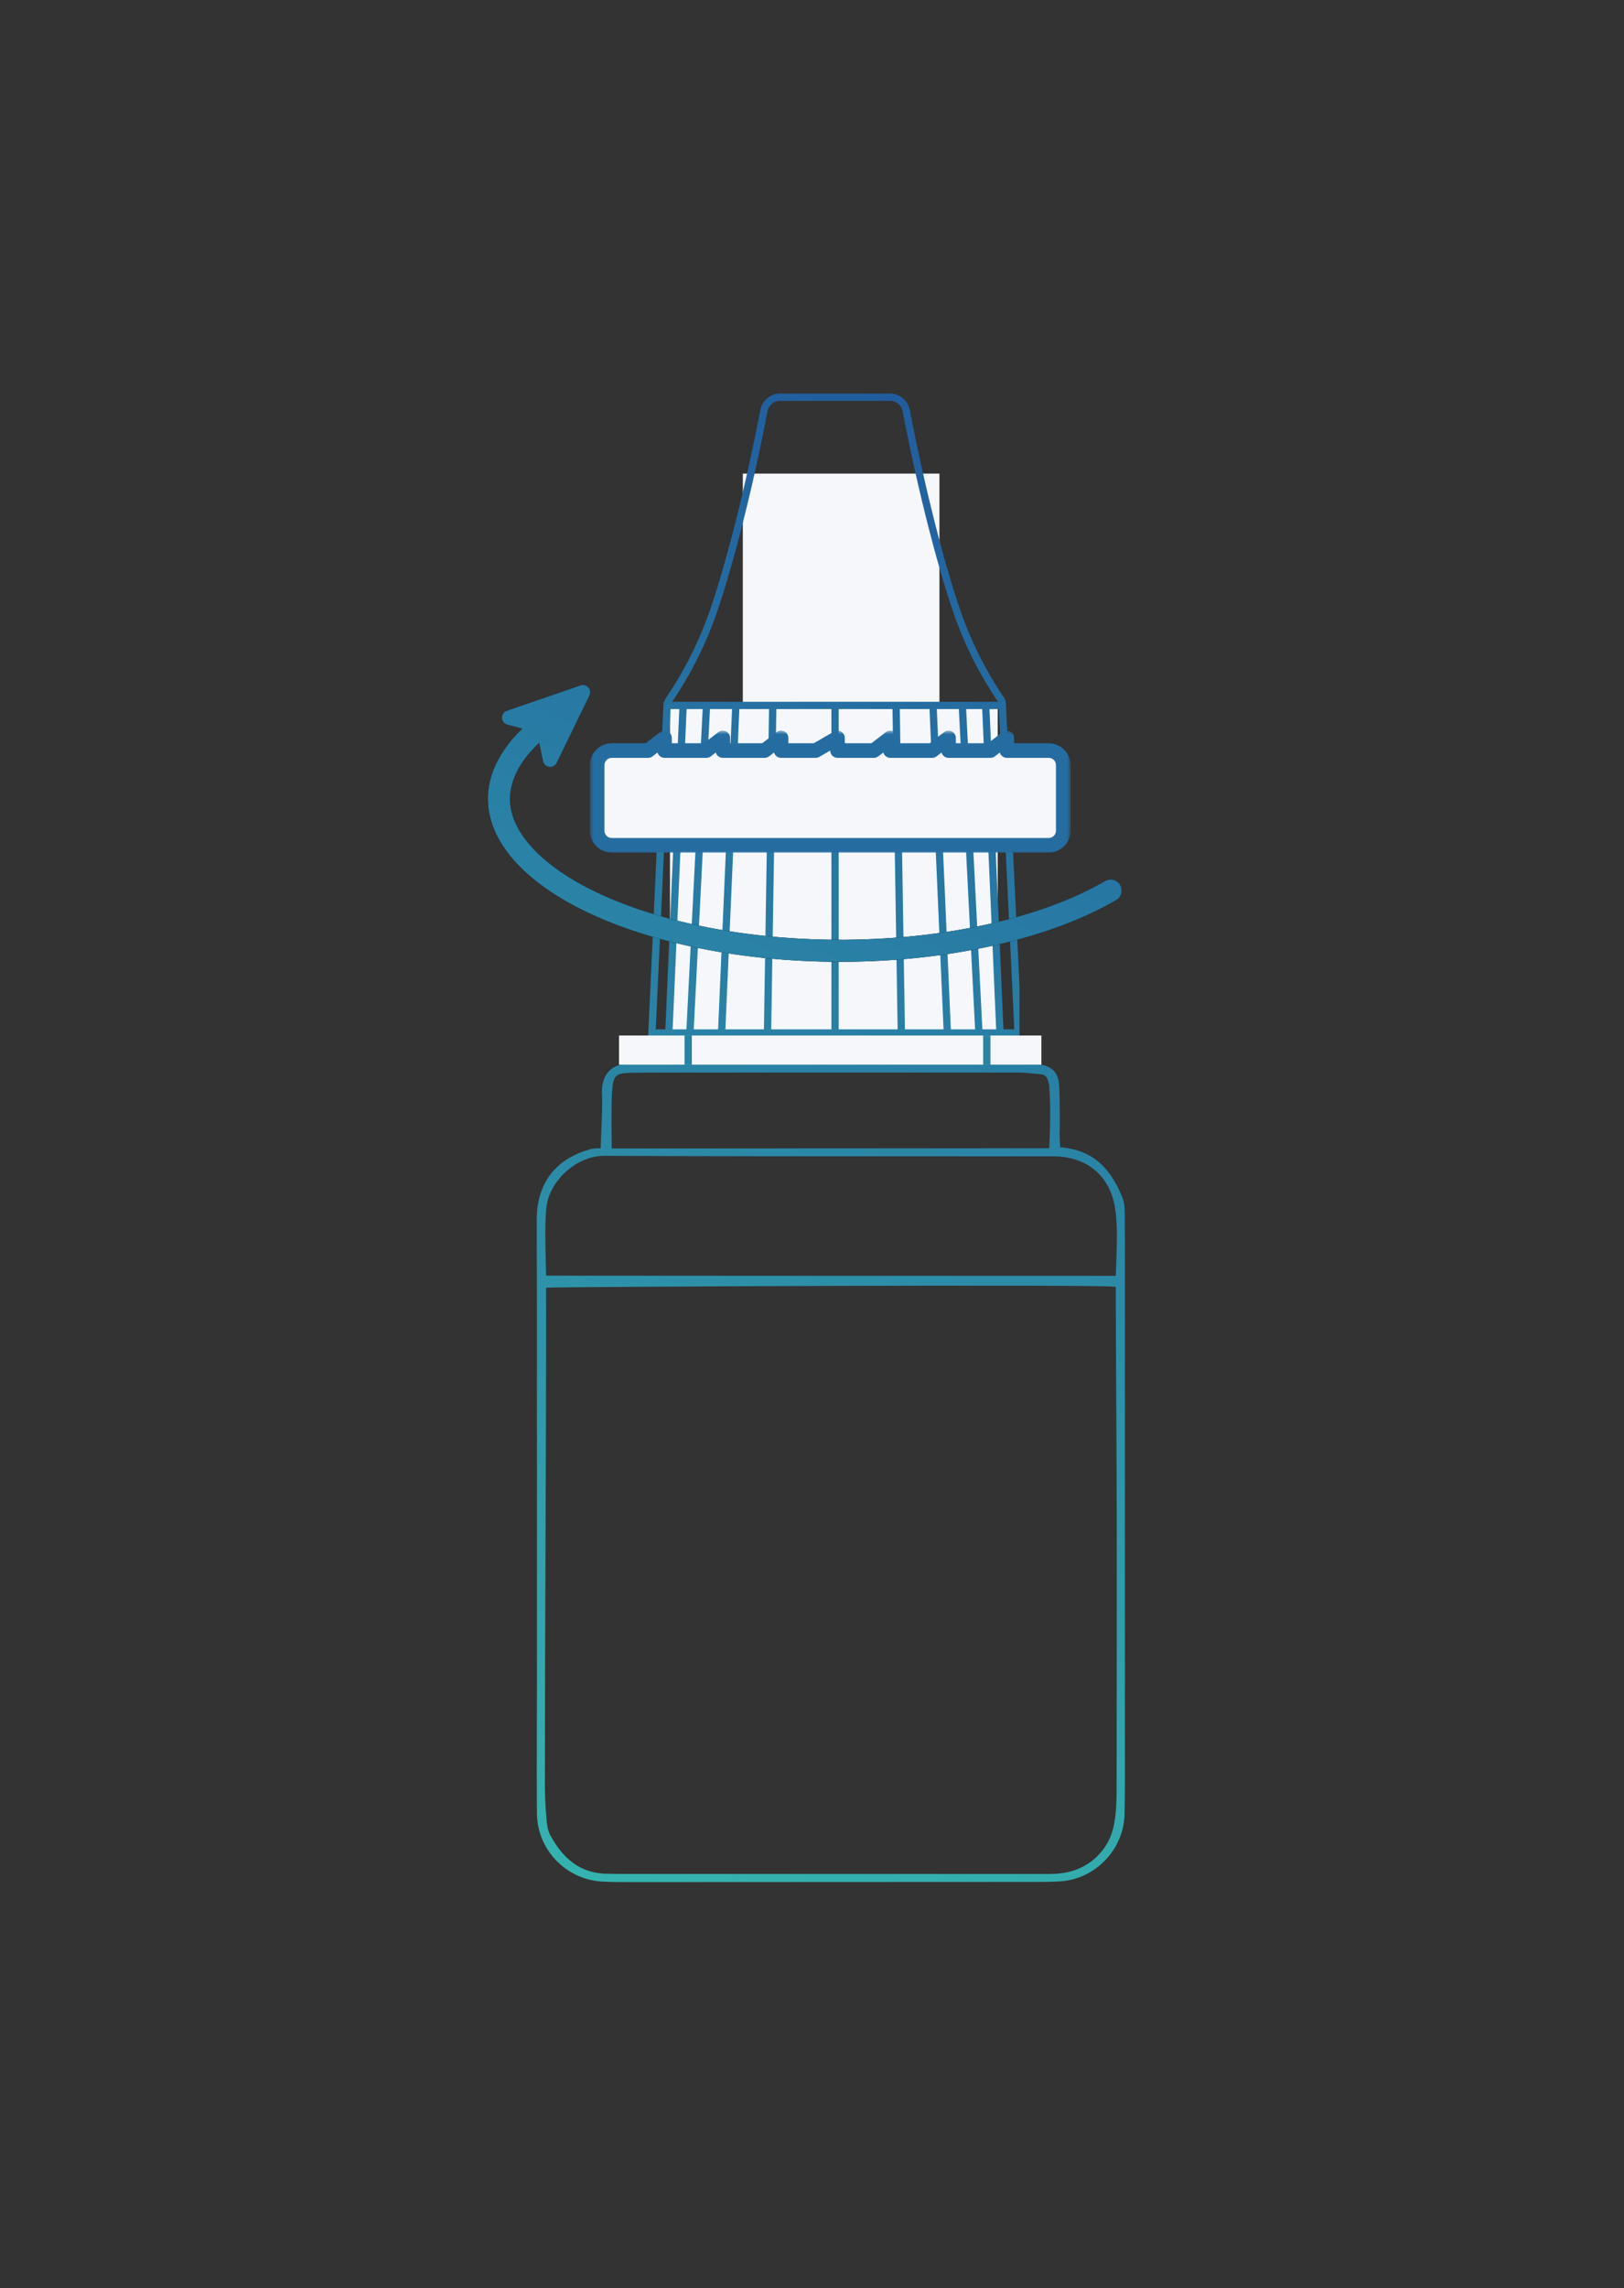 <svg width="223" height="314" viewBox="0 0 223 314" fill="none" xmlns="http://www.w3.org/2000/svg">
<rect x="0" y="0" width="223" height="314" fill="#333333" stroke="none"/>
<g clip-path="url(#clip0_48_804)">
<path fill-rule="evenodd" clip-rule="evenodd" d="M154.137 164.375C152.639 160.644 150.33 157.801 145.584 157.446C145.575 157.288 145.566 157.132 145.557 156.979C145.511 156.223 145.469 155.519 145.533 154.781C145.525 154.195 145.524 153.608 145.524 153.023C145.522 151.656 145.52 150.294 145.431 148.943C145.33 147.192 144.492 146.354 142.792 146.075C142.542 146.028 142.283 146.024 142.021 146.019C141.855 146.016 141.689 146.012 141.523 145.999C140.051 145.879 139.91 145.807 139.849 145.776C139.846 145.774 139.843 145.772 139.839 145.771C139.801 144.844 139.784 143.562 139.767 142.281C139.75 140.999 139.733 139.717 139.695 138.791C139.639 137.395 139.621 135.609 139.603 133.781C139.58 131.521 139.557 129.197 139.459 127.471C139.459 127.471 140.093 127.176 140.533 126.913C142.056 125.999 143.528 124.984 144.974 123.969C149.441 120.847 153.502 117.293 157.335 113.461C157.741 113.055 158.122 112.598 158.426 112.09C158.731 111.583 158.477 110.694 157.969 110.567C157.639 110.466 157.132 110.593 156.853 110.821C156.302 111.283 155.801 111.783 155.297 112.284C155.081 112.499 154.865 112.715 154.644 112.928C150.355 117.141 145.736 120.974 140.584 124.121C140.228 124.324 139.763 124.578 139.332 124.806C139.205 124.425 138.951 120.466 138.951 120.238C138.317 112.37 138.063 108.182 137.809 100.06L137.806 100.017C137.547 95.966 137.482 94.95 135.964 92.7C133.68 89.324 132.132 85.644 131.218 81.608C129.905 75.802 128.42 70.039 126.935 64.276C126.44 62.355 125.945 60.434 125.457 58.512C125.304 57.941 125.146 57.37 124.987 56.798C124.828 56.227 124.67 55.656 124.518 55.085C124.188 53.867 123.35 53.258 122.157 53.106C121.65 53.029 121.142 53.004 120.634 53.004C119.771 53.004 118.909 53.003 118.046 53.002C114.594 52.998 111.142 52.994 107.69 53.055C104.274 53.124 104.091 53.865 103.627 55.736C103.581 55.922 103.532 56.12 103.477 56.329C103.395 56.591 103.334 56.863 103.274 57.133C103.241 57.281 103.208 57.428 103.172 57.573C102.859 58.853 102.55 60.141 102.24 61.431C101.721 63.591 101.2 65.757 100.66 67.903C100.26 69.484 99.829 71.056 99.399 72.626C98.6 75.542 97.802 78.452 97.208 81.405C96.497 84.958 95.304 88.233 93.376 91.253C93.13 91.648 92.889 92.048 92.648 92.446C92.317 92.995 91.988 93.541 91.65 94.07C91.04 95.009 90.71 96.05 90.634 97.166C90.563 98.288 90.475 99.404 90.388 100.521C90.257 102.184 90.126 103.846 90.051 105.517C89.86 109.698 89.712 113.893 89.564 118.092C89.515 119.475 89.466 120.859 89.416 122.243L89.409 122.43C89.285 125.897 89.159 129.387 88.985 132.877C88.959 133.486 88.824 134.958 88.824 134.958C88.368 134.867 88.095 134.802 87.893 134.754C87.814 134.735 87.746 134.719 87.682 134.705C82.885 133.639 78.579 131.583 74.898 128.334C71.726 125.567 69.721 122.065 69.264 117.852C68.959 115.085 69.01 112.293 70.025 109.121C70.101 110.491 70.17 110.847 70.423 111.481C70.804 112.243 71.109 112.776 71.439 112.877C71.921 113.029 72.056 113.055 72.259 112.446C72.335 112.217 72.386 111.963 72.411 111.71L72.411 111.709C72.843 108.537 73.274 105.364 73.68 102.166C73.687 102.105 73.696 102.042 73.705 101.977C73.765 101.564 73.83 101.114 73.325 100.872C73.253 100.89 73.184 100.898 73.12 100.906C73.002 100.921 72.899 100.933 72.817 100.999L64.822 107.243C64.619 107.42 64.154 107.852 64.078 108.055C63.951 108.41 63.985 108.639 64.137 108.918C64.459 109.197 65.017 109.248 65.347 109.197C66.109 109.045 66.675 108.892 67.614 108.588C67.581 108.853 67.557 109.099 67.535 109.332C67.506 109.634 67.479 109.915 67.436 110.187C67.372 110.616 67.291 111.043 67.211 111.469C67.04 112.378 66.87 113.281 66.853 114.197C66.751 118.207 67.309 122.04 69.543 125.593C71.98 129.476 75.381 132.116 79.34 134.146C81.751 135.364 84.264 136.38 86.929 136.938C87.422 137.05 88.028 137.202 88.512 137.323C88.576 137.339 88.638 137.355 88.697 137.37C88.671 137.943 88.645 138.58 88.618 139.244C88.513 141.815 88.391 144.789 88.19 145.999C87.707 146.05 87.081 146.024 86.573 145.999C83.985 145.872 82.538 147.471 82.665 150.111C82.736 151.477 82.641 153.639 82.561 155.483C82.526 156.276 82.494 157.01 82.479 157.598C82.225 157.547 81.464 157.608 81.21 157.674C76.413 158.918 73.756 162.268 73.705 167.192C73.69 169.218 73.702 171.253 73.715 173.287C73.723 174.641 73.731 175.995 73.731 177.344V231.126C73.731 233.096 73.725 235.069 73.72 237.043C73.708 240.994 73.697 244.949 73.731 248.892C73.782 253.867 77.741 257.928 82.665 258.207C84.01 258.283 85.379 258.283 86.724 258.283H86.726C95.974 258.283 105.228 258.277 114.486 258.27C123.75 258.264 133.017 258.258 142.284 258.258C143.477 258.258 144.67 258.258 145.837 258.156C150.507 257.75 154.264 253.765 154.416 249.07C154.441 247.725 154.467 246.354 154.467 245.009V176.507C154.467 175.727 154.468 174.946 154.47 174.163C154.475 171.814 154.479 169.458 154.441 167.116C154.441 167.055 154.442 166.994 154.442 166.933C154.443 166.068 154.445 165.133 154.137 164.375ZM91.276 116.246C91.251 116.509 91.245 116.774 90.982 120.491C90.833 124.596 90.793 125.013 90.773 125.432C90.76 125.704 90.756 125.977 90.736 127.268C90.702 128.692 90.644 130.115 90.587 131.531C90.559 132.21 90.532 132.888 90.507 133.562C90.496 133.715 90.481 134.285 90.468 134.758C90.461 134.997 90.456 135.211 90.451 135.335C90.057 135.228 89.966 135.212 89.966 135.212C90.012 134.212 90.022 134.091 90.025 133.97C90.025 133.934 90.025 133.899 90.025 133.842C90.196 128.902 90.391 123.986 90.587 119.049L90.609 118.486C90.609 118.366 90.626 117.926 90.647 117.378C90.684 116.428 90.733 115.153 90.728 114.654C90.77 111.567 90.888 109.67 91.026 107.467C91.135 105.703 91.257 103.744 91.362 100.821C91.378 100.39 91.381 100.283 91.385 100.176C91.393 99.991 91.404 99.805 91.489 97.903C91.489 97.776 91.489 97.522 91.616 97.014H92.251C92.251 97.395 92.233 97.826 92.208 98.182C92.158 99.557 92.085 100.943 92.013 102.333C91.975 103.047 91.938 103.761 91.903 104.476C91.835 105.783 91.769 107.093 91.703 108.403C91.574 110.962 91.445 113.524 91.294 116.075C91.286 116.147 91.281 116.197 91.276 116.246ZM74.986 178.723C74.981 178.029 74.975 177.336 74.992 176.71C77.022 176.583 150.406 176.227 153.223 176.583V179.375C153.234 183.932 153.259 188.476 153.284 193.02C153.317 199.078 153.35 205.136 153.35 211.227C153.35 222.725 153.35 234.222 153.325 245.72C153.325 247.243 153.274 248.765 152.995 250.263C152.335 253.968 149.467 256.608 145.761 257.065C144.978 257.174 144.177 257.171 143.372 257.167C143.238 257.167 143.104 257.166 142.969 257.166H85.127C84.873 257.166 84.619 257.16 84.365 257.154C84.112 257.147 83.858 257.141 83.604 257.141C79.746 257.192 77.309 255.06 75.584 251.887C75.228 251.253 75.101 250.441 75.051 249.704C74.898 248.106 74.822 246.481 74.822 244.882C74.822 234.019 74.865 223.169 74.907 212.319C74.949 201.468 74.992 190.618 74.992 179.755C74.992 179.417 74.989 179.07 74.986 178.723ZM153.291 172.981C153.266 173.672 153.24 174.372 153.223 175.085C127.259 175.085 101.675 175.085 76.066 175.06L74.992 175.06C74.985 174.695 74.973 174.238 74.959 173.721C74.886 171.001 74.768 166.6 75.152 164.958C75.939 161.557 79.467 158.588 83.02 158.613C96.725 158.681 110.418 158.681 124.108 158.681C130.954 158.681 137.799 158.681 144.644 158.689C149.289 158.689 152.512 161.43 153.147 165.974C153.463 168.247 153.379 170.551 153.291 172.981ZM144.086 149.121C144.264 151.811 144.213 154.501 144.086 157.573H141.269C123 157.598 104.757 157.598 86.514 157.598H86.497H84.002C83.977 155.897 83.934 151.684 84.035 150.009C84.188 147.496 84.467 147.243 86.903 147.217C89.035 147.192 91.141 147.192 93.247 147.192H93.249C98.436 147.192 103.62 147.189 108.803 147.186C119.167 147.181 129.527 147.175 139.898 147.192C140.571 147.192 141.233 147.259 141.899 147.326C142.237 147.36 142.576 147.395 142.919 147.42C143.502 147.471 143.807 147.826 143.934 148.385C144.01 148.613 144.061 148.867 144.086 149.121ZM106.386 99.912C106.424 99.028 106.464 98.114 106.464 97.014C107.295 97.014 108.118 97.011 108.93 97.008C110.523 97.003 112.074 96.997 113.571 97.014C113.571 97.535 113.579 98.003 113.588 98.458C113.596 98.89 113.604 99.311 113.604 99.755V99.76C113.604 110.723 113.604 121.711 113.579 132.674V134.958C111.853 135.263 107.513 135.872 105.609 136.1V134.273C105.59 133.243 105.614 132.228 105.638 131.216C105.646 130.881 105.653 130.547 105.66 130.212C105.774 125.491 105.882 120.764 105.99 116.037C106.098 111.31 106.205 106.583 106.32 101.862C106.33 101.187 106.358 100.557 106.386 99.912ZM122.462 130.771V132.547C120.043 133.562 117.411 134.146 114.822 134.705C114.834 134.362 114.83 134.02 114.826 133.693C114.824 133.535 114.822 133.381 114.822 133.232C114.822 121.583 114.848 109.908 114.873 98.258C114.873 98.099 114.865 97.892 114.857 97.679C114.849 97.449 114.84 97.211 114.84 97.014H118.139H121.878V98.334C122.106 109.145 122.284 119.957 122.462 130.768L122.462 130.771ZM100.927 98.253C100.934 98.024 100.94 97.829 101.007 97.014H102.911C103.11 97.014 103.344 97.012 103.591 97.009C104.134 97.003 104.742 96.997 105.195 97.014C105.195 97.072 105.186 97.198 105.176 97.335C105.165 97.498 105.152 97.677 105.152 97.776C104.904 109.337 104.632 120.873 104.359 132.433L104.34 133.232C104.315 134.146 104.307 135.212 104.307 136.1C102.911 136.354 100.677 136.278 99.611 136.227C99.613 136.17 99.614 136.128 99.615 136.086C99.619 135.943 99.619 135.8 99.619 135.034C99.619 133.748 99.663 132.462 99.706 131.187C99.72 130.776 99.734 130.366 99.746 129.958C100.025 121.862 100.304 113.765 100.609 105.669C100.685 103.309 100.787 100.948 100.914 98.588C100.921 98.442 100.924 98.345 100.927 98.253ZM123.977 132.04C123.959 131.608 123.215 100.821 123.215 97.014C123.586 97.014 124.005 97.012 124.444 97.009C125.389 97.003 126.427 96.997 127.276 97.014C127.35 98.422 127.366 99.613 127.382 100.775C127.394 101.604 127.405 102.417 127.436 103.283C127.601 107.205 127.76 111.132 127.919 115.06C128.077 118.988 128.236 122.915 128.401 126.837C128.401 126.963 128.407 127.09 128.414 127.217C128.42 127.344 128.426 127.471 128.426 127.598C128.426 128.423 128.425 128.962 128.424 129.339C128.422 129.832 128.422 130.047 128.426 130.263C128.289 130.316 127.874 130.485 127.349 130.699C126.13 131.195 124.314 131.933 123.977 132.04ZM96.945 98.481C96.987 98.01 97.03 97.523 97.073 97.014H98.723H99.611C99.611 97.223 99.615 97.445 99.62 97.67C99.627 98.072 99.635 98.483 99.619 98.842C99.467 103.131 99.315 107.446 99.188 111.76C99.086 115.136 98.985 118.519 98.883 121.901C98.781 125.282 98.68 128.664 98.579 132.04C98.528 133.131 98.418 135.136 98.342 136.227C97.327 136.227 95.804 136.1 95.423 135.974C95.406 135.593 95.394 135.121 95.406 134.324L95.407 134.25C95.458 131.66 95.508 129.045 95.609 126.456C95.939 118.512 96.269 110.568 96.624 102.623C96.701 101.243 96.817 99.935 96.945 98.481ZM131.904 128.719C131.312 129.027 130.81 129.288 129.687 129.755C129.687 129.628 129.568 127.496 129.568 127.496C129.454 123.69 129.346 119.89 129.238 116.09C129.131 112.288 129.023 108.487 128.908 104.679C128.875 103.385 128.819 102.103 128.763 100.816C128.734 100.16 128.706 99.502 128.68 98.842C128.652 98.113 128.661 97.674 128.668 97.342C128.67 97.222 128.672 97.115 128.672 97.014H131.21C131.265 98.009 131.298 98.547 131.322 98.933C131.352 99.434 131.367 99.68 131.396 100.339C131.624 104.984 131.853 109.628 132.056 114.273C132.101 115.311 132.148 116.347 132.195 117.382C132.332 120.398 132.469 123.407 132.563 126.43C132.596 127.45 132.606 127.979 132.606 128.359C132.339 128.493 132.116 128.609 131.904 128.719ZM95.482 99.628C95.279 105.111 95.076 110.593 94.848 116.075C94.707 119.039 94.586 122.01 94.464 124.983C94.345 127.917 94.225 130.854 94.086 133.791C94.086 133.791 94.069 135.06 93.985 135.847C93.731 135.847 92.378 135.72 91.87 135.593C91.905 134.738 91.91 134.334 91.914 134.042C91.916 133.841 91.918 133.693 91.929 133.486C92.132 128.436 92.36 123.359 92.589 118.309C92.893 112.065 93.172 105.821 93.452 99.578C93.46 99.372 93.463 99.305 93.465 99.238C93.469 99.108 93.469 98.977 93.502 97.801C93.502 97.352 93.467 97.325 93.457 97.289C93.449 97.263 93.455 97.232 93.502 97.014C93.512 96.97 95.229 97.001 95.55 97.014C95.55 97.141 95.55 97.268 95.533 97.852C95.533 98.436 95.507 99.045 95.482 99.628ZM114.84 137.243C118.012 136.608 119.789 136.1 122.436 135.263C122.589 138.943 122.708 142.446 122.708 146.024H121.218C119.997 146.059 118.249 146.046 116.698 146.035C115.992 146.029 115.327 146.024 114.771 146.024C114.771 145.938 114.774 145.873 114.776 145.804C114.782 145.65 114.789 145.474 114.771 144.984C114.742 143.472 114.77 141.995 114.799 140.497C114.819 139.43 114.84 138.351 114.84 137.243ZM113.577 143.023C113.578 144.064 113.579 145.103 113.579 146.05C111.269 146.05 110.169 146.05 107.987 145.999C107.333 145.981 106.688 145.989 106.2 145.995C106.006 145.997 105.837 145.999 105.702 145.999C105.713 145.17 105.702 144.143 105.691 143.074C105.675 141.524 105.657 139.886 105.702 138.639C106.57 138.513 107.444 138.402 108.316 138.291C110.096 138.063 111.87 137.837 113.579 137.496C113.573 138.851 113.575 140.939 113.577 143.023ZM133.95 127.555C133.841 127.604 133.741 127.648 133.655 127.688C133.655 127.459 133.652 127.223 133.649 126.987C133.643 126.52 133.638 126.057 133.655 125.669C133.703 117.358 133.19 109.095 132.678 100.833C132.656 100.491 132.635 100.148 132.614 99.806C132.599 99.578 132.592 99.486 132.586 99.395C132.574 99.182 132.568 98.968 132.479 97.014H133.621H134.51C134.51 97.211 134.512 97.511 134.514 97.799C134.516 98.068 134.518 98.327 134.518 98.486C134.748 103.413 134.97 109.036 135.189 114.569C135.356 118.783 135.52 122.946 135.685 126.71C135.138 127.021 134.444 127.333 133.95 127.555ZM127.648 145.977C126.569 146.009 126.03 146.024 124.23 146.024C124.23 145.701 124.208 145.322 124.185 144.936C124.161 144.535 124.137 144.127 124.137 143.765C124.104 142.685 124.085 141.6 124.067 140.512C124.042 139.07 124.017 137.623 123.959 136.177C123.941 135.457 123.957 135.146 123.968 134.935C123.973 134.848 123.977 134.778 123.977 134.705C124.916 134.4 127.53 133.436 128.418 133.055C128.422 133.845 128.466 135.664 128.517 137.744C128.588 140.674 128.672 144.123 128.672 145.948C128.268 145.959 127.938 145.969 127.648 145.977ZM132.612 144.6C132.609 145.032 132.606 145.46 132.606 145.872C132.12 145.948 130.228 145.974 130.051 145.948C130.051 145.767 130.051 145.501 130.051 145.217C130.052 144.588 130.052 143.87 130.051 143.791C130.025 142.726 130.011 141.664 129.997 140.603C129.969 138.477 129.941 136.356 129.822 134.222C129.818 134.015 129.82 133.648 129.822 133.305C129.824 132.977 129.826 132.671 129.822 132.547C130.127 132.42 132.098 131.532 132.606 131.278C132.606 131.706 132.597 132.137 132.589 132.562C132.572 133.4 132.556 134.218 132.606 134.958C132.65 135.695 132.635 136.345 132.619 137.01C132.607 137.491 132.595 137.979 132.606 138.512C132.634 139.161 132.623 139.826 132.612 140.489C132.603 141.018 132.595 141.547 132.606 142.065C132.623 142.846 132.617 143.729 132.612 144.6ZM134.499 130.295C134.856 130.109 135.317 129.869 135.905 129.501C135.98 132.621 136.019 135.367 136.06 138.171C136.088 140.158 136.117 142.175 136.159 144.375C136.164 144.645 136.163 145.007 136.161 145.338C136.16 145.493 136.159 145.641 136.159 145.771C135.938 145.789 135.109 145.781 134.52 145.775C134.298 145.772 134.111 145.771 134.002 145.771V145.111C133.826 141.74 133.846 137.598 133.864 133.841C133.87 132.732 133.875 131.656 133.875 130.644C134.035 130.537 134.24 130.43 134.499 130.295ZM99.568 138.74H104.307V145.999H99.357C99.357 145.999 99.467 143.461 99.467 142.852C99.467 141.614 99.51 140.398 99.556 139.084C99.56 138.97 99.564 138.856 99.568 138.74ZM135.579 98.204C135.575 98.074 135.567 97.814 135.525 97.014H136.54C136.732 101.198 136.997 105.823 137.264 110.472C137.562 115.667 137.862 120.893 138.063 125.567C137.809 125.694 137.013 126.077 137.013 126.077C136.539 120.488 136.308 114.703 136.079 108.965C135.939 105.478 135.801 102.009 135.609 98.613C135.584 98.334 135.584 98.334 135.579 98.204ZM95.169 145.999C95.169 144.222 95.169 141.304 95.38 138.512C95.73 138.54 96.092 138.565 96.46 138.59C97.082 138.633 97.72 138.676 98.342 138.74C98.3 139.548 98.272 140.354 98.244 141.158C98.187 142.777 98.131 144.388 97.961 145.999C97.454 146.024 97.022 146.024 96.692 146.024C96.185 146.024 95.652 146.024 95.169 145.999ZM93.756 140.897C93.731 141.227 93.647 143.232 93.647 143.334C93.624 143.726 93.604 144.031 93.586 144.292C93.545 144.91 93.52 145.285 93.52 145.999C93.268 146.023 93.177 146.036 93.085 146.042C92.984 146.05 92.883 146.05 92.563 146.05C91.9 146.073 91.766 146.054 91.467 146.013C91.434 146.009 91.4 146.004 91.362 145.999C91.362 144.07 91.515 140.06 91.616 138.131C92.378 138.258 93.773 138.385 93.9 138.385C93.865 138.668 93.821 139.581 93.789 140.245C93.775 140.533 93.764 140.775 93.756 140.897ZM138.57 145.771H137.682C137.428 141.05 137.301 133.943 137.301 128.74C137.301 128.74 137.936 128.359 138.317 128.106C138.317 129.108 138.364 131.04 138.419 133.317C138.522 137.51 138.653 142.875 138.57 145.771ZM136.133 95.49C134.128 95.87 95.093 95.921 92.758 95.54C92.811 95.375 92.856 95.209 92.902 95.046C93.009 94.66 93.112 94.288 93.291 93.967C93.316 93.922 93.371 93.834 93.451 93.705C94.191 92.517 97.075 87.891 98.265 82.19C99.139 78.008 100.412 73.359 101.689 68.7C102.341 66.318 102.994 63.933 103.595 61.606C103.945 60.245 104.254 58.871 104.562 57.503C104.679 56.983 104.796 56.464 104.915 55.947C105.118 55.008 105.727 54.5 106.666 54.398C107.25 54.348 107.834 54.297 108.443 54.297H120.372C120.956 54.297 121.565 54.322 122.149 54.373C122.91 54.449 123.392 54.855 123.595 55.591C123.671 55.87 123.754 56.156 123.836 56.441C123.919 56.727 124.001 57.013 124.078 57.292C125.016 61.009 125.955 64.733 126.894 68.456C127.833 72.182 128.773 75.907 129.712 79.627C130.321 81.987 130.956 84.373 131.616 86.708C131.793 87.343 132.098 87.977 132.428 88.561C132.859 89.335 133.303 90.103 133.748 90.871C134.192 91.638 134.636 92.406 135.067 93.18C135.397 93.967 135.753 94.703 136.133 95.49Z" fill="url(#paint0_linear_48_804)"/>
</g>
<g clip-path="url(#clip1_48_804)">
<rect x="92" y="96.992" width="45" height="45" fill="#F5F7FA"/>
<rect x="102" y="64.992" width="27" height="43" fill="#F5F7FA"/>
<path fill-rule="evenodd" clip-rule="evenodd" d="M106.102 55.337C106.461 55.078 106.904 54.962 107.344 55.011L107.371 55.014H114.669V55.014H121.972L121.999 55.011C122.437 54.962 122.878 55.079 123.236 55.337C123.593 55.594 123.841 55.974 123.934 56.404C126.727 70.859 129.873 81.427 131.477 85.622C132.877 89.298 134.69 92.804 136.879 96.072L136.881 96.075L136.912 96.121L136.951 96.178C136.986 96.229 137.014 96.27 137.037 96.305H92.298C92.327 96.259 92.366 96.202 92.417 96.127L92.452 96.075L92.454 96.073C94.649 92.806 96.465 89.3 97.866 85.622C99.47 81.426 102.616 70.859 105.399 56.405C105.493 55.974 105.744 55.594 106.102 55.337ZM91.239 96.305C91.296 95.982 91.458 95.751 91.577 95.582C91.594 95.558 91.61 95.535 91.625 95.514C93.777 92.31 95.557 88.872 96.931 85.266C98.508 81.142 101.641 70.632 104.418 56.209L104.42 56.198C104.566 55.523 104.958 54.927 105.518 54.525C106.07 54.127 106.749 53.946 107.425 54.014H114.664V54.014H121.918C122.593 53.946 123.27 54.128 123.821 54.526C124.38 54.929 124.769 55.526 124.913 56.2L124.915 56.209C127.702 70.632 130.835 81.141 132.411 85.265C133.785 88.87 135.562 92.309 137.708 95.514C137.724 95.537 137.742 95.562 137.761 95.589L137.761 95.589C137.877 95.751 138.044 95.983 138.102 96.305H138.11L138.113 96.375C138.12 96.429 138.124 96.485 138.124 96.544H138.122L140.328 142.255H89L91.116 96.305H91.239ZM90.047 141.255L92.071 97.305H93.281L91.365 141.255H90.047ZM92.365 141.255H94.258L96.488 97.305H94.282L92.365 141.255ZM95.26 141.255L97.489 97.305H100.523L98.607 141.255H95.26ZM99.608 141.255H104.899L105.602 97.305H101.524L99.608 141.255ZM105.899 141.255L106.603 97.305H114.164V141.255H105.899ZM115.164 141.255H123.259L122.555 97.305H115.164V141.255ZM129.564 141.255H124.259L123.555 97.305H127.638L129.564 141.255ZM130.565 141.255H133.894L131.665 97.305H128.639L130.565 141.255ZM136.789 141.255H134.895L132.666 97.305H134.872L136.789 141.255ZM137.79 141.255H139.279L137.157 97.305H135.873L137.79 141.255Z" fill="url(#paint1_linear_48_804)"/>
</g>
<path fill-rule="evenodd" clip-rule="evenodd" d="M74.046 101.928L74.566 104.449C74.758 105.384 76.026 105.543 76.444 104.685L80.945 95.44C81.335 94.64 80.563 93.768 79.721 94.057L69.606 97.532C68.671 97.853 68.719 99.192 69.675 99.444L71.718 99.984C67.829 103.752 66.268 107.979 67.32 112.188C68.792 118.081 75.266 123.463 85.319 127.15C95.371 130.835 108.177 132.523 120.92 131.842C133.663 131.161 145.299 128.167 153.268 123.518C153.989 123.097 154.233 122.172 153.812 121.451C153.392 120.729 152.466 120.486 151.745 120.907C144.319 125.239 133.196 128.159 120.759 128.824C108.347 129.487 95.961 127.832 86.36 124.311C76.545 120.712 71.345 115.826 70.253 111.456C69.535 108.582 70.513 105.238 74.046 101.928Z" fill="black"/>
<path fill-rule="evenodd" clip-rule="evenodd" d="M74.046 101.928L74.566 104.449C74.758 105.384 76.026 105.543 76.444 104.685L80.945 95.44C81.335 94.64 80.563 93.768 79.721 94.057L69.606 97.532C68.671 97.853 68.719 99.192 69.675 99.444L71.718 99.984C67.829 103.752 66.268 107.979 67.32 112.188C68.792 118.081 75.266 123.463 85.319 127.15C95.371 130.835 108.177 132.523 120.92 131.842C133.663 131.161 145.299 128.167 153.268 123.518C153.989 123.097 154.233 122.172 153.812 121.451C153.392 120.729 152.466 120.486 151.745 120.907C144.319 125.239 133.196 128.159 120.759 128.824C108.347 129.487 95.961 127.832 86.36 124.311C76.545 120.712 71.345 115.826 70.253 111.456C69.535 108.582 70.513 105.238 74.046 101.928Z" fill="url(#paint2_linear_48_804)"/>
<mask id="path-6-outside-1_48_804" maskUnits="userSpaceOnUse" x="81" y="100.268" width="66" height="17" fill="black">
<rect fill="white" x="81" y="100.268" width="66" height="17"/>
<path fill-rule="evenodd" clip-rule="evenodd" d="M99.25 101.268L97 103H91.25V101.268L89 103L84 103C82.895 103 82 103.895 82 105V114C82 115.104 82.895 116 84 116H144C145.105 116 146 115.104 146 114V105C146 103.895 145.105 103 144 103H138.25V101.268L136 103L130.25 103V101.268L128 103L122.25 103V101.268L120 103H115V101.268L112 103L107.25 103V101.268L105 103H99.25V101.268Z"/>
</mask>
<path fill-rule="evenodd" clip-rule="evenodd" d="M99.25 101.268L97 103H91.25V101.268L89 103L84 103C82.895 103 82 103.895 82 105V114C82 115.104 82.895 116 84 116H144C145.105 116 146 115.104 146 114V105C146 103.895 145.105 103 144 103H138.25V101.268L136 103L130.25 103V101.268L128 103L122.25 103V101.268L120 103H115V101.268L112 103L107.25 103V101.268L105 103H99.25V101.268Z" fill="#F5F7FA"/>
<path d="M97 103V104C97.221 104 97.435 103.927 97.61 103.792L97 103ZM99.25 101.268H100.25C100.25 100.887 100.033 100.539 99.692 100.37C99.35 100.202 98.942 100.243 98.64 100.475L99.25 101.268ZM91.25 103H90.25C90.25 103.552 90.698 104 91.25 104V103ZM91.25 101.268H92.25C92.25 100.887 92.034 100.539 91.692 100.37C91.35 100.202 90.942 100.243 90.64 100.475L91.25 101.268ZM89 103L89 104C89.221 104 89.435 103.927 89.61 103.792L89 103ZM84 103L84 102H84V103ZM138.25 103H137.25C137.25 103.552 137.698 104 138.25 104V103ZM138.25 101.268H139.25C139.25 100.887 139.033 100.539 138.692 100.37C138.35 100.202 137.942 100.243 137.64 100.475L138.25 101.268ZM136 103L136 104C136.221 104 136.435 103.927 136.61 103.792L136 103ZM130.25 103H129.25C129.25 103.552 129.698 104 130.25 104L130.25 103ZM130.25 101.268H131.25C131.25 100.887 131.033 100.539 130.692 100.37C130.35 100.202 129.942 100.243 129.64 100.475L130.25 101.268ZM128 103L128 104C128.221 104 128.435 103.927 128.61 103.792L128 103ZM122.25 103H121.25C121.25 103.552 121.698 104 122.25 104L122.25 103ZM122.25 101.268H123.25C123.25 100.887 123.033 100.539 122.692 100.37C122.35 100.202 121.942 100.243 121.64 100.475L122.25 101.268ZM120 103V104C120.221 104 120.435 103.927 120.61 103.792L120 103ZM115 103H114C114 103.552 114.448 104 115 104V103ZM115 101.268H116C116 100.91 115.809 100.58 115.5 100.402C115.191 100.223 114.809 100.223 114.5 100.402L115 101.268ZM112 103L112 104C112.176 104 112.348 103.953 112.5 103.866L112 103ZM107.25 103H106.25C106.25 103.552 106.698 104 107.25 104L107.25 103ZM107.25 101.268H108.25C108.25 100.887 108.033 100.539 107.692 100.37C107.35 100.202 106.942 100.243 106.64 100.475L107.25 101.268ZM105 103V104C105.221 104 105.435 103.927 105.61 103.792L105 103ZM99.25 103H98.25C98.25 103.552 98.698 104 99.25 104V103ZM97.61 103.792L99.86 102.06L98.64 100.475L96.39 102.207L97.61 103.792ZM91.25 104H97V102H91.25V104ZM90.25 101.268V103H92.25V101.268H90.25ZM89.61 103.792L91.86 102.06L90.64 100.475L88.39 102.207L89.61 103.792ZM84 104L89 104L89 102L84 102L84 104ZM83 105C83 104.447 83.448 104 84 104V102C82.343 102 81 103.343 81 105H83ZM83 114V105H81V114H83ZM84 115C83.448 115 83 114.552 83 114H81C81 115.656 82.343 117 84 117V115ZM144 115H84V117H144V115ZM145 114C145 114.552 144.552 115 144 115V117C145.657 117 147 115.656 147 114H145ZM145 105V114H147V105H145ZM144 104C144.552 104 145 104.447 145 105H147C147 103.343 145.657 102 144 102V104ZM138.25 104H144V102H138.25V104ZM137.25 101.268V103H139.25V101.268H137.25ZM136.61 103.792L138.86 102.06L137.64 100.475L135.39 102.207L136.61 103.792ZM130.25 104L136 104L136 102L130.25 102L130.25 104ZM129.25 101.268V103H131.25V101.268H129.25ZM128.61 103.792L130.86 102.06L129.64 100.475L127.39 102.207L128.61 103.792ZM122.25 104L128 104L128 102L122.25 102L122.25 104ZM121.25 101.268V103H123.25V101.268H121.25ZM120.61 103.792L122.86 102.06L121.64 100.475L119.39 102.207L120.61 103.792ZM115 104H120V102H115V104ZM114 101.268V103H116V101.268H114ZM112.5 103.866L115.5 102.134L114.5 100.402L111.5 102.134L112.5 103.866ZM107.25 104L112 104L112 102L107.25 102L107.25 104ZM106.25 101.268V103H108.25V101.268H106.25ZM105.61 103.792L107.86 102.06L106.64 100.475L104.39 102.207L105.61 103.792ZM99.25 104H105V102H99.25V104ZM98.25 101.268V103H100.25V101.268H98.25Z" fill="#256CA1" mask="url(#path-6-outside-1_48_804)"/>
<g clip-path="url(#clip2_48_804)">
<rect width="58" height="4" transform="translate(85 142.102)" fill="#F5F7FA"/>
<line x1="94.5" y1="142.102" x2="94.5" y2="147.102" stroke="#2A82A5"/>
<line x1="135.5" y1="142.102" x2="135.5" y2="147.102" stroke="#2A82A5"/>
</g>
<defs>
<linearGradient id="paint0_linear_48_804" x1="125.5" y1="54" x2="72.5" y2="264" gradientUnits="userSpaceOnUse">
<stop stop-color="#215C9E"/>
<stop offset="1" stop-color="#36B6B0"/>
</linearGradient>
<linearGradient id="paint1_linear_48_804" x1="130.504" y1="53.994" x2="70.503" y2="262.495" gradientUnits="userSpaceOnUse">
<stop stop-color="#215C9E"/>
<stop offset="1" stop-color="#36B6B0"/>
</linearGradient>
<linearGradient id="paint2_linear_48_804" x1="152" y1="50.006" x2="61.178" y2="252.11" gradientUnits="userSpaceOnUse">
<stop stop-color="#215C9E"/>
<stop offset="1" stop-color="#36B6B0"/>
</linearGradient>
<clipPath id="clip0_48_804">
<rect width="95" height="114" fill="white" transform="translate(64 146)"/>
</clipPath>
<clipPath id="clip1_48_804">
<rect width="51" height="93" fill="white" transform="translate(89 54)"/>
</clipPath>
<clipPath id="clip2_48_804">
<rect width="58" height="4" fill="white" transform="translate(85 142.102)"/>
</clipPath>
</defs>
</svg>
